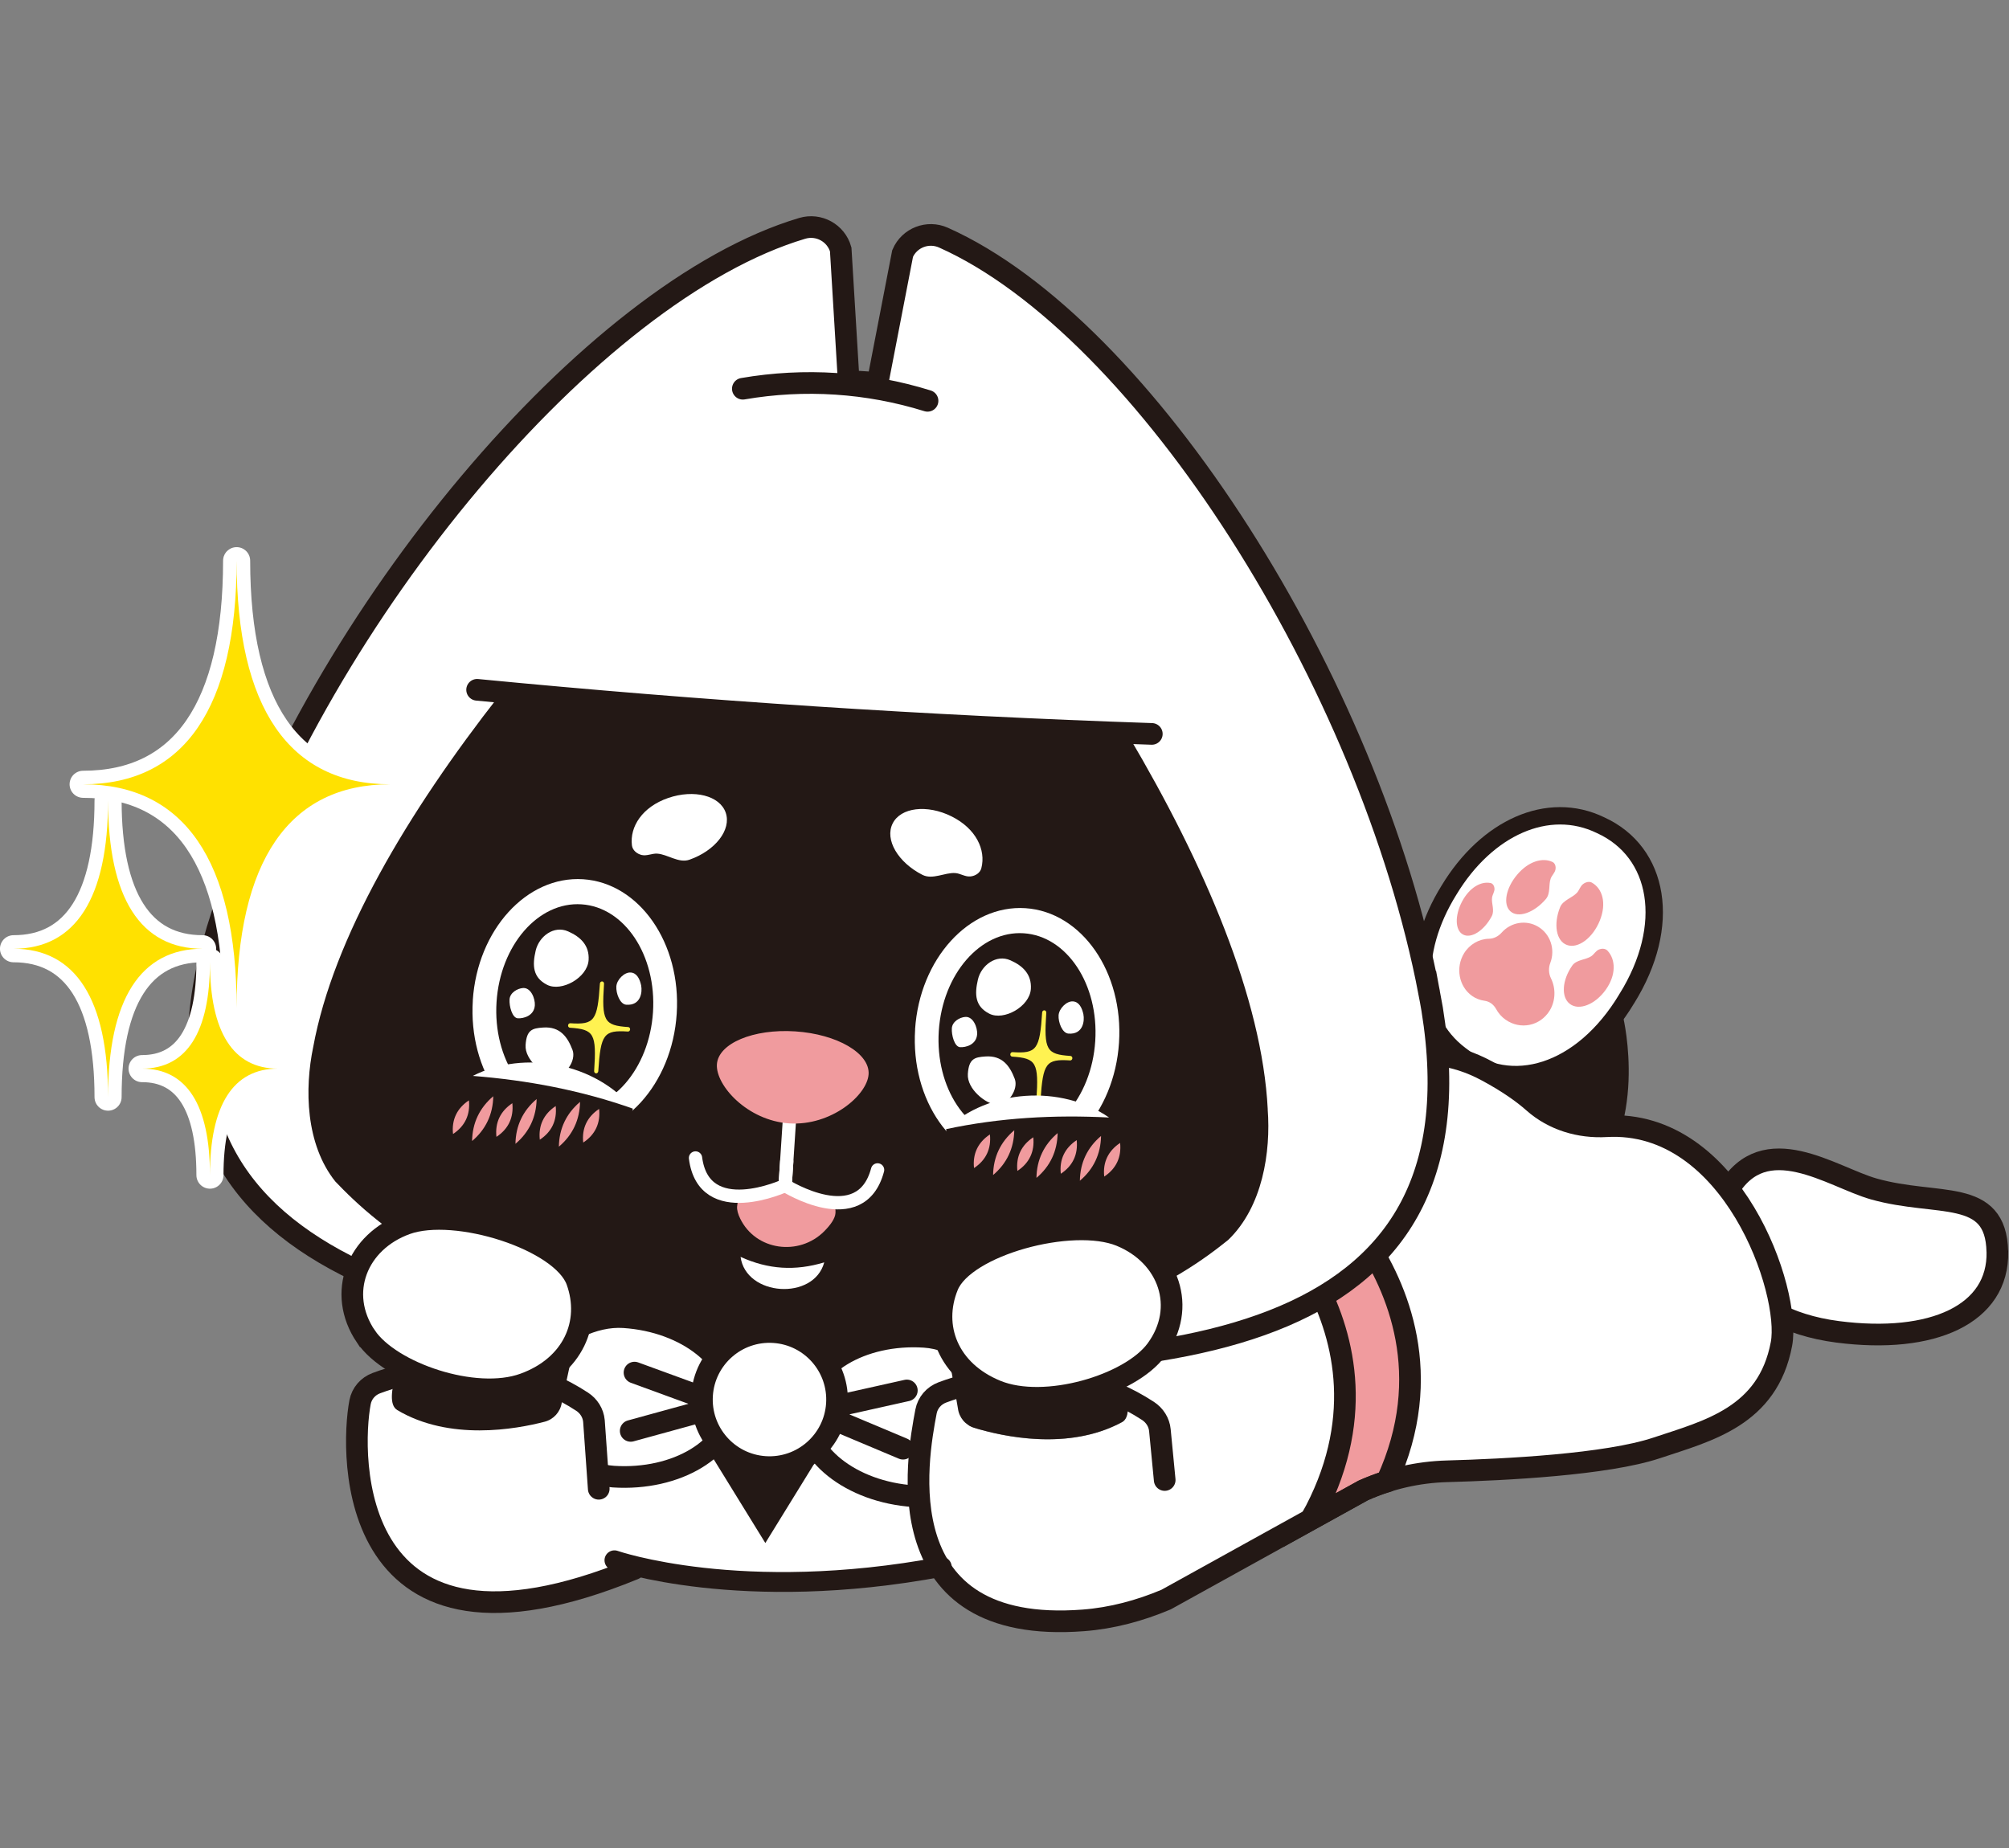 <?xml version="1.0" encoding="UTF-8"?><svg id="_レイヤー_2" xmlns="http://www.w3.org/2000/svg" width="380.36" height="350" viewBox="0 0 380.36 350"><rect x="0" y="0" width="380.36" height="350" fill="#808080" stroke="none"/><g id="_レイヤー_2-2"><path d="M307.97,189.15c-8.47,14.08-21.97,18.17-31.56,10.56-8.8-6.67-9.38-19.4-2.08-31.15,7.15-11.84,18.75-17.12,28.69-12.31,11.14,5.07,13.64,18.96,4.95,32.9" fill="#fff" stroke-width="0"/><path d="M307.97,189.15c-8.47,14.08-21.97,18.17-31.56,10.56-8.8-6.67-9.38-19.4-2.08-31.15,7.15-11.84,18.75-17.12,28.69-12.31,11.14,5.07,13.64,18.96,4.95,32.9Z" fill="none" stroke="#231815" stroke-miterlimit="10" stroke-width="3.29"/><path d="M301.41,167.14c-.51-.29-1.2-.12-1.71.28-.53.42-.69,1.14-1.14,1.63-.92.99-2.66,1.4-3.19,2.74-1.29,3.21-.75,6.4,1.3,7.15,2.08.76,4.89-1.31,6.22-4.62,1.33-3.3.49-6.05-1.47-7.17" fill="#f09b9e" stroke-width="0"/><path d="M304.35,180.02c-.4-.43-1.08-.46-1.65-.21-.6.26-.91.92-1.45,1.27-1.08.7-2.78.62-3.58,1.76-1.92,2.74-2.15,5.97-.45,7.26,1.73,1.32,4.78.13,6.79-2.68,2.01-2.82,1.89-5.74.34-7.4" fill="#f09b9e" stroke-width="0"/><path d="M293.93,163.22c.49.23.68.85.56,1.44-.12.63-.68,1.1-.9,1.7-.44,1.21.01,2.81-.93,3.9-2.24,2.6-5.23,3.63-6.7,2.3-1.44-1.3-.87-4.39,1.28-6.93,2.15-2.55,4.82-3.3,6.69-2.41" fill="#f09b9e" stroke-width="0"/><path d="M282.19,167.2c.47.1.74.58.76,1.11.01.56-.38,1.09-.46,1.65-.16,1.13.54,2.41-.07,3.55-1.46,2.73-3.89,4.28-5.43,3.45-1.52-.81-1.58-3.62-.17-6.27,1.41-2.65,3.59-3.85,5.37-3.48" fill="#f09b9e" stroke-width="0"/><path d="M285.05,193.09c-.74-.52-1.37-1.23-1.81-2.05-.24-.43-.56-.79-.93-1.05-.37-.26-.8-.43-1.25-.49-.85-.11-1.67-.43-2.36-.92-2.51-1.78-3.16-5.38-1.51-8.07,1.02-1.67,2.82-2.72,4.71-2.75.89-.01,1.77-.44,2.41-1.17,1.76-1.98,4.64-2.46,6.89-1.12,2.31,1.37,3.3,4.26,2.32,6.85-.37.96-.32,2.02.11,2.91.97,1.95.88,4.31-.23,6.13-1.8,2.94-5.58,3.69-8.34,1.73" fill="#f09b9e" stroke-width="0"/><path d="M300.17,225.43c-1.57-1.07-3.3-1.97-5.23-2.67-4.82-1.77-8.76-5.27-10.98-9.9-1.12-2.33-2.87-5.2-5.59-8.65-.34-.42-.67-.83-1.02-1.22l2-1.37c8.13,4.2,18.13,1.2,25.61-8.14l2.38-.74s5.02,21-7.18,32.69" fill="#231815" stroke-width="0"/><path d="M378.16,237.01c.26,11.85-12.24,17.51-30.25,15.18-19.37-2.51-26.78-16.47-20.79-26.7,6.99-11.95,19.69-2.62,27.62-.36,12.18,3.45,23.14-.31,23.41,11.88" fill="#fff" stroke-width="0"/><path d="M378.16,237.01c.26,11.85-12.24,17.51-30.25,15.18-19.37-2.51-26.78-16.47-20.79-26.7,6.99-11.95,19.69-2.62,27.62-.36,12.18,3.45,23.14-.31,23.41,11.88Z" fill="none" stroke="#231815" stroke-linecap="round" stroke-linejoin="round" stroke-width="4.1"/><path d="M337.28,254.49c-2.58,13.74-13.91,16.44-23.61,19.68-9.45,3.16-28.72,4.13-39.69,4.43-5.48.15-10.88,1.38-15.87,3.62l-37.33,20.67c-4.99,2.1-10.27,3.52-15.67,3.93-14.56,1.13-22.57-3.21-26.82-9.47-29.27,6.95-50.18,2.29-58.26-.24-54.85,22.47-53.68-22.01-51.86-31.59.32-1.67,1.49-3.02,3.08-3.62.96-.36,2.17-.77,3.59-1.18-.75,2.68-1.06,5.42.38,6.27,6.65,3.96,14.47,4.25,20.57,3.57h.02c2.97-.32,5.54-.87,7.33-1.35,1.69-.44,2.94-1.83,3.23-3.55l.48-2.22c1.13.58,2.26,1.25,3.38,1.98,1.25.82,2.08,2.15,2.24,3.64l2.61,7.72.65,1.16c.43-.02.87-.03,1.3-.07.41-.03.8-.07,1.2-.12.44-.03.89-.1,1.33-.17.41-.07.82-.14,1.21-.22.67-.14,1.35-.29,2-.48.26-.09.5-.15.75-.24.63-.21,1.25-.43,1.85-.67.34-.14.67-.29.99-.44.68-.31,1.33-.65,1.95-1.03.62-.38,1.21-.77,1.76-1.2.24-.17.46-.36.68-.53.56-.48,1.08-.97,1.55-1.5.26.32.53.65.82.94.03.05.09.09.12.12.24.26.5.5.77.7.1.1.21.19.31.26.19.17.39.32.62.46.17.14.36.26.56.38.14.1.27.19.43.24.22.15.44.27.68.38.09.07.17.1.27.14.31.15.62.29.94.41h.03c.36.14.73.26,1.11.36.03.02.07.02.1.03.26.07.5.12.77.15.07.03.15.05.24.05.15.03.32.07.48.07.29.05.58.09.89.1,2.44.15,4.78-.38,6.8-1.45.7-.38,1.38-.82,2-1.32.32-.26.62-.53.91-.8.02.03.03.07.07.09.14.22.29.43.46.63.58.79,1.28,1.54,2.07,2.22.38.36.79.68,1.2,1.01.19.14.39.29.58.43.65.48,1.35.92,2.1,1.32.31.19.63.34.96.51.32.15.65.32.99.46.5.24,1.03.46,1.55.65.43.15.85.31,1.28.44.34.12.67.22,1.03.31.32.1.65.19.99.26,1.23.31,2.51.53,3.84.68.46.05.92.09,1.38.12,2.07.14,2.37,1.52,4.31.91-.29-6.3.79-12.18,1.38-15.26.31-1.66,1.49-3.01,3.08-3.61.65-.24,1.42-.51,2.29-.8l.67,3.83c.05.36.14.7.27,1.03.46,1.25,1.49,2.24,2.8,2.65,1.21.38,2.79.8,4.61,1.18,6.29,1.3,15.53,2,23.39-2.26,1.13-.62,1.26-2.37.99-4.37-.21-1.4-.6-2.9-1.01-4.22,2.8-1.45,5.11-3.2,6.51-5.11.51-.72.97-1.44,1.33-2.17.79-.21,1.55-.41,2.32-.62,25.53-7.19,41.16-22.64,39.33-52.49,5.69-1.2,12.76-1.25,19.65,2.49,4.02,2.17,6.83,4.19,8.8,5.93,3.76,3.35,8.73,4.82,13.75,4.53,23.89-1.37,35.04,31.32,33.16,41.23" fill="#fff" stroke-width="0"/><path d="M262.55,280.54c-1.5.46-2.99,1.03-4.44,1.67l-9.91,5.48c10.25-18.38,6.46-34.21.96-44.71,3.47-2.49,6.51-5.37,9.04-8.65,6.37,9.38,13.6,26.06,4.36,46.2" fill="#f09b9e" stroke-width="0"/><path d="M262.55,280.54c-1.5.46-2.99,1.03-4.44,1.67l-9.91,5.48c10.25-18.38,6.46-34.21.96-44.71,3.47-2.49,6.51-5.37,9.04-8.65,6.37,9.38,13.6,26.06,4.36,46.2Z" fill="none" stroke="#231815" stroke-miterlimit="10" stroke-width="4.1"/><polygon points="156.9 272.71 144.9 292.18 132.9 272.71 156.9 272.71" fill="#231815" stroke-width="0"/><path d="M270.59,188.01c-11.22-58.64-53.81-125.97-91.96-143.01-2.97-1.33-6.45.01-7.74,3l-4.74,24.51q-2.73-.18-5.47-.36l-1.51-24.92c-.89-3.13-4.17-4.92-7.29-3.99-40.05,11.93-91.05,73.14-109.8,129.82-21.28,64.3,36.43,79.14,109.26,83.91,72.83,4.76,131.99-2.45,119.26-68.97" fill="#fff" stroke-width="0"/><path d="M270.59,188.01c-11.22-58.64-53.81-125.97-91.96-143.01-2.97-1.33-6.45.01-7.74,3l-4.74,24.51q-2.73-.18-5.47-.36l-1.51-24.92c-.89-3.13-4.17-4.92-7.29-3.99-40.05,11.93-91.05,73.14-109.8,129.82-21.28,64.3,36.43,79.14,109.26,83.91,72.83,4.76,131.99-2.45,119.26-68.97Z" fill="none" stroke="#231815" stroke-miterlimit="10" stroke-width="4.1"/><path d="M240.02,210.07c-1.06-20.98-11.92-46.34-26.38-70.78l-118.97-7.78c-17.52,22.35-31.58,46.08-35.37,66.74-1.65,7.91-1.46,18.42,4.2,25.49,7.35,7.65,27.16,27.01,82.76,32.39,55.82,1.91,77.99-14.71,86.27-21.34,6.53-6.27,8.09-16.67,7.48-24.73" fill="#231815" stroke-width="0"/><path d="M90.33,130.62c42.48,4.12,85.08,6.91,127.74,8.35" fill="#fff" stroke-width="0"/><path d="M90.33,130.62c42.48,4.12,85.08,6.91,127.74,8.35" fill="none" stroke="#231815" stroke-linecap="round" stroke-miterlimit="10" stroke-width="4.1"/><path d="M139.76,227.39c-.11.35-.18.71-.21,1.09-.04.66.18,1.43.58,2.25,2.94,6.09,11.16,7.21,15.93,2.41,1.2-1.21,2.06-2.42,2.12-3.45.02-.3,0-.6-.03-.89-5.14-1.26-9.51-3.97-9.52-3.98-.01,0-4.06,1.84-8.87,2.56" fill="#f09b9e" stroke-width="0"/><path d="M148.95,219.95l-.3,4.53s-15.37,7.1-16.97-5.21" fill="none" stroke="#fff" stroke-linecap="round" stroke-miterlimit="10" stroke-width="2.52"/><path d="M149.58,210.27l-.93,14.21s14.32,9.04,17.5-2.95" fill="none" stroke="#fff" stroke-linecap="round" stroke-miterlimit="10" stroke-width="2.52"/><path d="M164.45,203.42c-.26,3.97-7.1,9.82-15.03,9.3-7.93-.52-13.95-7.21-13.69-11.18.26-3.97,6.9-6.76,14.83-6.24,7.93.52,14.15,4.16,13.89,8.12" fill="#f09b9e" stroke-width="0"/><path d="M140.64,73.61c11.67-2.01,23.66-1.23,34.97,2.29" fill="#fff" stroke-width="0"/><path d="M140.64,73.61c11.67-2.01,23.66-1.23,34.97,2.29" fill="none" stroke="#231815" stroke-linecap="round" stroke-miterlimit="10" stroke-width="4.1"/><path d="M173.06,283.32c-11.97-.78-21.23-8.17-20.68-16.51.54-8.33,10.69-14.46,22.65-13.67,5.98.39,11.15,4.52,14.83,8.55" fill="#fff" stroke-width="0"/><path d="M173.06,283.32c-11.97-.78-21.23-8.17-20.68-16.51.54-8.33,10.69-14.46,22.65-13.67,5.98.39,11.15,4.52,14.83,8.55" fill="none" stroke="#231815" stroke-linejoin="round" stroke-width="4.1"/><polyline points="171.69 263.29 154.09 267.22 170.97 274.32" fill="#fff" stroke-width="0"/><polyline points="171.69 263.29 154.09 267.22 170.97 274.32" fill="none" stroke="#231815" stroke-linecap="round" stroke-linejoin="round" stroke-width="4.1"/><path d="M95.48,263.1s8.71,15.73,20.68,16.51c11.97.78,22.11-5.34,22.65-13.68.54-8.33-8.71-15.72-20.68-16.51-11.97-.78-22.65,13.67-22.65,13.67" fill="#fff" stroke-width="0"/><path d="M95.48,263.1s8.71,15.73,20.68,16.51c11.97.78,22.11-5.34,22.65-13.68.54-8.33-8.71-15.72-20.68-16.51-11.97-.78-22.65,13.67-22.65,13.67Z" fill="none" stroke="#231815" stroke-linejoin="round" stroke-width="4.1"/><polyline points="120.13 259.91 137.07 266.1 119.41 270.95" fill="#fff" stroke-width="0"/><polyline points="120.13 259.91 137.07 266.1 119.41 270.95" fill="none" stroke="#231815" stroke-linecap="round" stroke-linejoin="round" stroke-width="4.1"/><path d="M158.45,265.85c-.46,7.05-6.55,12.39-13.6,11.93-7.05-.46-12.39-6.55-11.93-13.6.46-7.05,6.55-12.39,13.6-11.93,7.05.46,12.39,6.55,11.93,13.6" fill="#fff" stroke-width="0"/><path d="M158.45,265.85c-.46,7.05-6.55,12.39-13.6,11.93-7.05-.46-12.39-6.55-11.93-13.6.46-7.05,6.55-12.39,13.6-11.93,7.05.46,12.39,6.55,11.93,13.6Z" fill="none" stroke="#231815" stroke-miterlimit="10" stroke-width="4.1"/><path d="M173.25,194.92c.87-13.37,10.22-23.64,20.89-22.95,10.66.7,18.59,12.1,17.72,25.47-.87,13.37-10.22,23.64-20.88,22.95-10.66-.7-18.59-12.1-17.72-25.47" fill="#fff" stroke-width="0"/><path d="M207.36,197.15c-.7,10.75-7.9,19.03-16.08,18.49-8.18-.53-14.24-9.68-13.54-20.43.7-10.75,7.9-19.03,16.08-18.49,8.18.53,14.24,9.68,13.54,20.43" fill="#231815" stroke-width="0"/><path d="M202.67,199.95c-4.57-.3-5.05-1.14-4.58-8.19.02-.24-.15-.44-.36-.45-.22-.01-.4.16-.42.4-.46,7.05-1.04,7.82-5.61,7.52-.22-.01-.4.17-.42.4-.02.24.15.44.36.45,4.57.3,5.05,1.14,4.58,8.19-.02.23.15.44.36.45.22.01.4-.17.42-.4.46-7.05,1.04-7.82,5.61-7.52.22.01.4-.17.42-.4.02-.23-.15-.44-.36-.45" fill="#fff251" stroke-width="0"/><path d="M195.17,187.27c-.22,3.34-5.13,6.07-7.86,4.68-2.69-1.37-2.83-3.63-2.16-6.48.63-2.7,3.46-4.83,6.15-3.63,2.36,1.04,4.05,2.66,3.87,5.44" fill="#fff" stroke-width="0"/><path d="M205.12,192.11c.24,1.15-.03,3.82-2.83,3.61-1.19-.09-1.95-2.16-1.87-3.46.09-1.3,1.52-2.72,2.71-2.64,1.19.08,1.73,1.23,2,2.49" fill="#fff" stroke-width="0"/><path d="M185,195.83c-.13,2.01-2.17,2.53-3.23,2.46-1.06-.07-1.64-2.29-1.56-3.57.08-1.28,1.48-2.08,2.54-2.16,1.5-.12,2.33,1.99,2.25,3.28" fill="#fff" stroke-width="0"/><path d="M192.12,204.29c.76,2-1.34,5.05-3.39,4.92-2.04-.13-5.68-2.97-5.49-5.85.19-2.88,1.26-3.17,3.31-3.31,3.24-.23,4.65,1.82,5.57,4.24" fill="#fff" stroke-width="0"/><path d="M89.51,189.44c.87-13.37,10.22-23.64,20.89-22.95,10.66.7,18.59,12.1,17.72,25.47-.87,13.37-10.22,23.64-20.88,22.95-10.66-.7-18.59-12.1-17.72-25.47" fill="#fff" stroke-width="0"/><path d="M123.63,191.67c-.7,10.75-7.9,19.03-16.08,18.49-8.18-.53-14.24-9.68-13.54-20.43.7-10.75,7.9-19.03,16.08-18.49,8.18.53,14.24,9.68,13.54,20.43" fill="#231815" stroke-width="0"/><path d="M118.94,194.48c-4.57-.3-5.05-1.14-4.58-8.19.02-.24-.15-.44-.36-.45-.22-.01-.4.16-.42.4-.46,7.05-1.04,7.82-5.61,7.52-.22-.01-.4.17-.42.4-.02.24.15.44.36.45,4.57.3,5.05,1.14,4.58,8.19-.02.23.15.44.36.45.22.01.4-.17.42-.4.46-7.05,1.04-7.82,5.61-7.52.22.01.4-.17.42-.4.02-.23-.15-.44-.36-.45" fill="#fff251" stroke-width="0"/><path d="M111.44,181.8c-.22,3.34-5.13,6.07-7.86,4.68-2.69-1.37-2.83-3.63-2.16-6.48.63-2.7,3.46-4.83,6.15-3.63,2.36,1.04,4.05,2.66,3.87,5.44" fill="#fff" stroke-width="0"/><path d="M121.39,186.64c.24,1.15-.03,3.82-2.83,3.61-1.19-.09-1.95-2.16-1.87-3.46.09-1.3,1.52-2.72,2.71-2.64,1.19.08,1.73,1.23,2,2.49" fill="#fff" stroke-width="0"/><path d="M101.26,190.36c-.13,2.01-2.17,2.53-3.23,2.46-1.06-.07-1.64-2.29-1.56-3.57.08-1.28,1.48-2.08,2.54-2.16,1.5-.12,2.33,1.99,2.25,3.28" fill="#fff" stroke-width="0"/><path d="M108.39,198.81c.76,2-1.34,5.05-3.39,4.92-2.04-.13-5.68-2.97-5.49-5.85.19-2.88,1.26-3.17,3.31-3.31,3.24-.23,4.65,1.82,5.57,4.24" fill="#fff" stroke-width="0"/><path d="M208.26,211.15c-9.68-3.01-20.16-2.06-29.13,2.66l.76,8.37,29.14-2.66-.77-8.37Z" fill="#231815" stroke-width="0"/><path d="M179.12,213.81c8.04-7.6,21.8-8.47,30.86-2.2-10.36-.54-20.69.03-30.86,2.2" fill="#fff" stroke-width="0"/><path d="M91.28,203.5c9.99-1.73,20.26.59,28.54,6.43l-1.85,8.2-28.55-6.43,1.85-8.2Z" fill="#231815" stroke-width="0"/><path d="M119.83,209.93c-9.84-3.48-19.94-5.38-30.31-6.2,9.8-5.04,23.33-2.38,30.31,6.2" fill="#fff" stroke-width="0"/><path d="M185.8,164.39c-.23.9-1.13,1.48-2.07,1.57-1,.1-1.89-.57-2.87-.64-1.98-.14-4.28,1.32-6.22.34-4.62-2.35-7.17-6.66-5.64-9.72,1.52-3.06,6.52-3.66,11.16-1.35,4.64,2.31,6.53,6.35,5.64,9.79" fill="#fff" stroke-width="0"/><path d="M119.64,160.07c.11.92.93,1.61,1.85,1.83.98.23,1.95-.32,2.93-.26,1.98.12,4.07,1.87,6.12,1.15,4.89-1.72,7.97-5.67,6.86-8.9-1.11-3.23-5.99-4.47-10.89-2.79-4.9,1.69-7.3,5.44-6.87,8.97" fill="#fff" stroke-width="0"/><path d="M140.21,238c5.27,2.39,10.31,2.7,15.84,1.04-1.97,7.3-14.83,6.44-15.84-1.04" fill="#fff" stroke-width="0"/><path d="M88.78,208.36c.28,2.69-.74,4.88-3.01,6.37-.29-2.7.75-4.87,3.01-6.37" fill="#f09b9e" stroke-width="0"/><path d="M93.39,207.58c-.06,3.41-1.41,6.29-4.01,8.48.05-3.41,1.41-6.28,4.01-8.48" fill="#f09b9e" stroke-width="0"/><path d="M97,208.9c.28,2.69-.74,4.88-3.01,6.37-.29-2.7.75-4.87,3.01-6.37" fill="#f09b9e" stroke-width="0"/><path d="M101.6,208.11c-.06,3.41-1.41,6.29-4.01,8.48.05-3.41,1.41-6.28,4.01-8.48" fill="#f09b9e" stroke-width="0"/><path d="M105.21,209.44c.28,2.69-.74,4.88-3.01,6.37-.29-2.7.75-4.87,3.01-6.37" fill="#f09b9e" stroke-width="0"/><path d="M109.82,208.65c-.06,3.41-1.41,6.29-4.01,8.48.05-3.41,1.41-6.28,4.01-8.48" fill="#f09b9e" stroke-width="0"/><path d="M113.43,209.98c.28,2.69-.74,4.88-3.01,6.37-.29-2.7.75-4.87,3.01-6.37" fill="#f09b9e" stroke-width="0"/><path d="M187.42,214.81c.28,2.69-.74,4.88-3.01,6.37-.29-2.7.75-4.87,3.01-6.37" fill="#f09b9e" stroke-width="0"/><path d="M192.03,214.02c-.06,3.41-1.41,6.29-4.01,8.48.05-3.41,1.41-6.28,4.01-8.48" fill="#f09b9e" stroke-width="0"/><path d="M195.63,215.35c.28,2.69-.74,4.88-3.01,6.37-.29-2.7.75-4.87,3.01-6.37" fill="#f09b9e" stroke-width="0"/><path d="M200.24,214.56c-.06,3.41-1.41,6.29-4.01,8.48.05-3.41,1.41-6.28,4.01-8.48" fill="#f09b9e" stroke-width="0"/><path d="M203.85,215.89c.28,2.69-.74,4.88-3.01,6.37-.29-2.7.75-4.87,3.01-6.37" fill="#f09b9e" stroke-width="0"/><path d="M208.46,215.1c-.06,3.41-1.41,6.29-4.01,8.48.05-3.41,1.41-6.28,4.01-8.48" fill="#f09b9e" stroke-width="0"/><path d="M212.07,216.42c.28,2.69-.74,4.88-3.01,6.37-.29-2.7.75-4.87,3.01-6.37" fill="#f09b9e" stroke-width="0"/><path d="M220.51,280.25l-.91-9.43c-.14-1.5-.99-2.82-2.25-3.65-16-10.44-32.75-5.83-38.95-3.5-1.59.6-2.76,1.94-3.08,3.61-1.73,9.06-7.76,42.43,29.78,39.55,5.4-.41,10.69-1.83,15.68-3.94l37.32-20.66c5-2.25,10.39-3.48,15.87-3.63,10.97-.3,30.24-1.27,39.69-4.43,9.71-3.24,21.03-5.95,23.62-19.68,1.87-9.9-9.29-42.59-33.17-41.23-5.02.29-9.99-1.19-13.75-4.52-1.97-1.75-4.78-3.76-8.8-5.93-3.24-1.75-6.27-2.67-9.25-3.03" fill="none" stroke="#231815" stroke-linecap="round" stroke-linejoin="round" stroke-width="4.1"/><path d="M212.43,269.28c-10.13,5.49-22.58,2.73-28,1.08-1.66-.51-2.86-1.95-3.07-3.68l-2.12-12.19,31.83,2.47s4.49,10.63,1.35,12.33" fill="#231815" stroke-width="0"/><path d="M218.93,255.59c-4.93,6.72-21.11,11.53-30.28,7.78-9.18-3.75-12.37-12.18-9.22-19.89,3.15-7.71,23.55-13.24,32.73-9.49,9.18,3.75,12.63,13.63,6.77,21.6" fill="#fff" stroke-width="0"/><path d="M218.93,255.59c-4.93,6.72-21.11,11.53-30.28,7.78-9.18-3.75-12.37-12.18-9.22-19.89,3.15-7.71,23.55-13.24,32.73-9.49,9.18,3.75,12.63,13.63,6.77,21.6Z" fill="none" stroke="#231815" stroke-miterlimit="10" stroke-width="4.1"/><path d="M113.36,281.91l-.91-12.85c-.14-1.49-.98-2.82-2.24-3.64-16-10.45-32.76-5.84-38.96-3.51-1.59.59-2.76,1.94-3.08,3.61-1.83,9.58-2.98,54.08,51.85,31.59" fill="#fff" stroke-width="0"/><path d="M113.36,281.91l-.91-12.85c-.14-1.49-.98-2.82-2.24-3.64-16-10.45-32.76-5.84-38.96-3.51-1.59.59-2.76,1.94-3.08,3.61-1.83,9.58-2.98,54.08,51.85,31.59" fill="none" stroke="#231815" stroke-linecap="round" stroke-miterlimit="10" stroke-width="4.1"/><path d="M75.2,267c9.9,5.9,22.45,3.64,27.93,2.21,1.68-.44,2.94-1.83,3.22-3.55l2.61-12.1-31.91,1.17s-4.92,10.44-1.85,12.26" fill="#231815" stroke-width="0"/><path d="M69.26,253.05c4.66,6.91,20.62,12.38,29.94,9.01,9.32-3.37,12.85-11.66,10.02-19.5-2.83-7.84-22.99-14.19-32.32-10.82-9.32,3.37-13.17,13.1-7.65,21.31" fill="#fff" stroke-width="0"/><path d="M69.26,253.05c4.66,6.91,20.62,12.38,29.94,9.01,9.32-3.37,12.85-11.66,10.02-19.5-2.83-7.84-22.99-14.19-32.32-10.82-9.32,3.37-13.17,13.1-7.65,21.31Z" fill="none" stroke="#231815" stroke-miterlimit="10" stroke-width="4.1"/><path d="M116.33,295.45s23.92,8.36,61.96,1.23" fill="none" stroke="#231815" stroke-linecap="round" stroke-miterlimit="10" stroke-width="3.76"/><path d="M44.8,190.85c0-27.85-9.95-42.34-29.06-42.34,19.12,0,29.06-14.49,29.06-42.34,0,27.85,9.95,42.34,29.06,42.34-19.12,0-29.06,14.49-29.06,42.34Z" fill="none" stroke="#fff" stroke-linecap="round" stroke-linejoin="round" stroke-width="5.13"/><path d="M44.8,190.85c0-27.85-9.95-42.34-29.06-42.34,19.12,0,29.06-14.49,29.06-42.34,0,27.85,9.95,42.34,29.06,42.34-19.12,0-29.06,14.49-29.06,42.34" fill="#ffe100" stroke-width="0"/><path d="M20.46,207.75c0-18.48-6.13-28.1-17.9-28.1,11.77,0,17.9-9.62,17.9-28.1,0,18.48,6.13,28.1,17.9,28.1-11.77,0-17.9,9.62-17.9,28.1Z" fill="none" stroke="#fff" stroke-linecap="round" stroke-linejoin="round" stroke-width="5.13"/><path d="M20.46,207.75c0-18.48-6.13-28.1-17.9-28.1,11.77,0,17.9-9.62,17.9-28.1,0,18.48,6.13,28.1,17.9,28.1-11.77,0-17.9,9.62-17.9,28.1" fill="#ffe100" stroke-width="0"/><path d="M39.75,222.52c0-13.27-4.4-20.17-12.85-20.17,8.45,0,12.85-6.9,12.85-20.17,0,13.27,4.4,20.17,12.85,20.17-8.45,0-12.85,6.9-12.85,20.17Z" fill="none" stroke="#fff" stroke-linecap="round" stroke-linejoin="round" stroke-width="5.13"/><path d="M39.75,222.52c0-13.27-4.4-20.17-12.85-20.17,8.45,0,12.85-6.9,12.85-20.17,0,13.27,4.4,20.17,12.85,20.17-8.45,0-12.85,6.9-12.85,20.17" fill="#ffe100" stroke-width="0"/><rect x=".36" width="380" height="350" fill="none" stroke-width="0"/></g></svg>